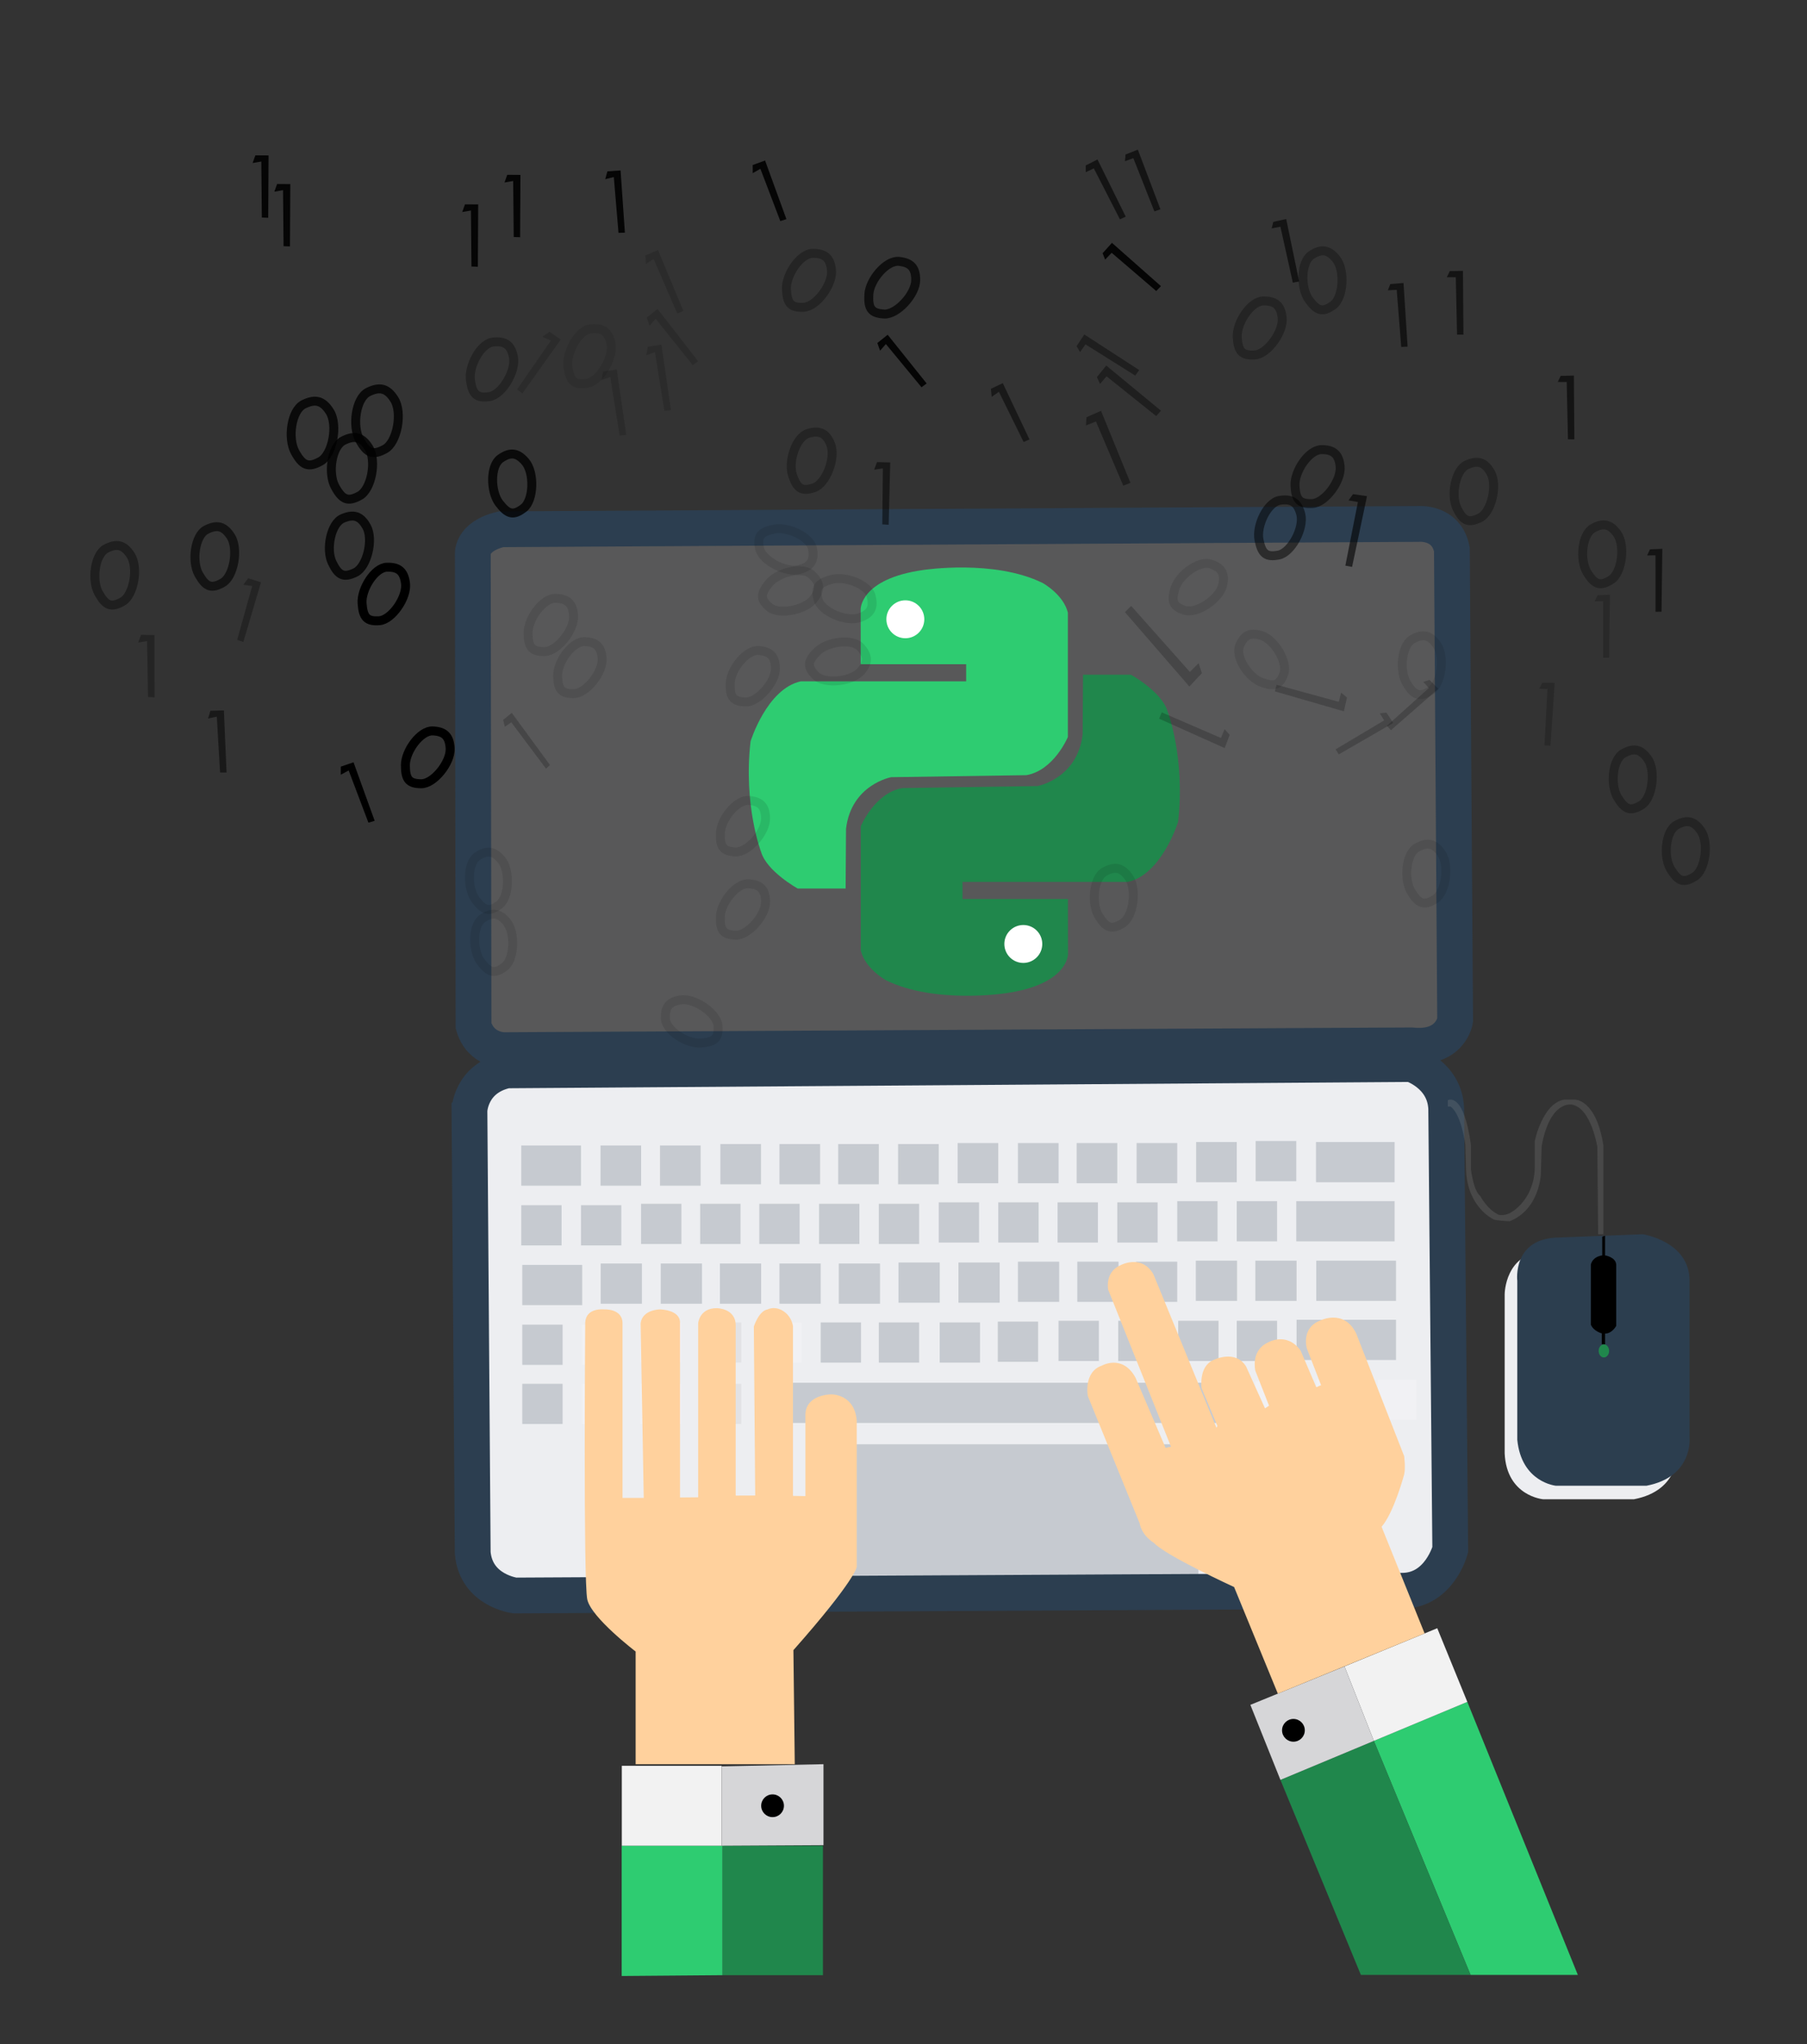 <svg xmlns="http://www.w3.org/2000/svg" xmlns:xlink="http://www.w3.org/1999/xlink" id="Layer_1" x="0px" y="0px" width="404px" height="457px" viewBox="0 0 404 457" xml:space="preserve"><rect x="0" y="0" width="404" height="457" fill="#333333" stroke="none"/><rect x="107.942" y="120.173" opacity="0.2" fill="#EDEEF1" width="215.314" height="111.911"></rect><path fill="none" stroke="#2C3E50" stroke-width="8" stroke-miterlimit="10" d="M112.045,118.334l205.05-1.189 c0,0,6.299-0.595,7.51,5.71l0.727,105.281c0,0-0.969,6.545-9.811,5.592l-202.749,1.07c0,0-5.329,0.119-6.904-5.472l-0.159-105.125 C105.709,124.201,105.02,120,112.045,118.334z"></path><g>	<path fill="#20874C" d="M242.14,150.861h10.719c0,0,6.903,3.815,8.176,8.175c0,0,3.996,10.355,2.361,24.708  c0,0-3.634,11.809-11.264,13.444h-36.94v3.815h23.571l0.016,12.263c0,0,0.182,6.813-13.988,8.811c0,0-15.807,2.453-26.707-2.907  c0,0-4.633-2.543-5.632-6.631v-27.796c0,0,3.088-7.449,9.265-8.539l30.25-0.455c0,0,8.902-1.635,10.083-11.536L242.14,150.861z"></path>	<circle fill="#FFFFFF" cx="228.787" cy="211.056" r="4.239"></circle>	<path fill="#2ECC71" d="M189.059,198.657H178.34c0,0-6.904-3.815-8.175-8.175c0,0-3.997-10.355-2.362-24.708  c0,0,3.633-11.809,11.264-13.444h36.94v-3.815h-23.572l-0.016-12.263c0,0-0.182-6.813,13.989-8.811c0,0,15.807-2.453,26.708,2.907  c0,0,4.633,2.543,5.632,6.631v27.796c0,0-3.089,7.448-9.266,8.539l-30.25,0.454c0,0-8.902,1.635-10.083,11.537L189.059,198.657z"></path>	<circle fill="#FFFFFF" cx="202.412" cy="138.461" r="4.239"></circle></g><path fill="#EDEEF1" stroke="#2C3E50" stroke-width="8" stroke-miterlimit="10" d="M113.316,239.319l202.204-1.413 c0,0,7.448,2.296,7.813,9.888l0.908,98.693c0,0-2.362,9.003-10.537,9.18l-198.571,1.06c0,0-8.712-1.06-9.443-9.533l-0.731-98.87 C104.959,248.323,105.141,241.084,113.316,239.319z"></path><rect x="170.169" y="295.671" opacity="0.2" fill="#FFFFFF" width="9.016" height="8.992"></rect><rect x="156.726" y="295.671" opacity="0.2" fill="#B5B5B5" width="9.016" height="8.992"></rect><rect x="143.225" y="295.671" opacity="0.2" fill="#FFFFFF" width="9.016" height="8.992"></rect><rect x="130.167" y="296.17" opacity="0.2" fill="#FFFFFF" width="9.016" height="8.993"></rect><rect x="130.167" y="309.387" opacity="0.2" fill="#FFFFFF" width="9.016" height="8.993"></rect><rect x="143.225" y="309.387" opacity="0.2" fill="#FFFFFF" width="9.016" height="8.993"></rect><rect x="156.726" y="309.387" opacity="0.2" fill="#B5B5B5" width="9.016" height="8.993"></rect><rect x="280.662" y="308.797" opacity="0.2" fill="#FFFFFF" width="8.656" height="8.992"></rect><rect x="294.287" y="308.494" opacity="0.2" fill="#FFFFFF" width="8.656" height="8.993"></rect><rect x="308.033" y="308.494" opacity="0.2" fill="#FFFFFF" width="8.657" height="8.993"></rect><g>	<rect x="116.541" y="256.111" opacity="0.2" fill="#2C3E4F" width="13.354" height="8.992"></rect>	<rect x="134.254" y="256.111" opacity="0.2" fill="#2C3E4F" width="9.084" height="8.992"></rect>	<rect x="147.562" y="256.111" opacity="0.2" fill="#2C3E4F" width="9.084" height="8.992"></rect>	<rect x="161.052" y="255.793" opacity="0.2" fill="#2C3E4F" width="9.083" height="8.993"></rect>	<rect x="174.269" y="255.793" opacity="0.2" fill="#2C3E4F" width="9.083" height="8.993"></rect>	<rect x="187.395" y="255.793" opacity="0.2" fill="#2C3E4F" width="9.083" height="8.993"></rect>	<rect x="200.793" y="255.793" opacity="0.2" fill="#2C3E4F" width="9.083" height="8.993"></rect>	<rect x="214.101" y="255.565" opacity="0.2" fill="#2C3E4F" width="9.084" height="8.993"></rect>	<rect x="227.59" y="255.565" opacity="0.2" fill="#2C3E4F" width="9.084" height="8.993"></rect>	<rect x="240.716" y="255.565" opacity="0.2" fill="#2C3E4F" width="9.084" height="8.993"></rect>	<rect x="254.114" y="255.565" opacity="0.2" fill="#2C3E4F" width="9.084" height="8.993"></rect>	<rect x="267.422" y="255.339" opacity="0.2" fill="#2C3E4F" width="9.084" height="8.993"></rect>	<rect x="280.729" y="255.111" opacity="0.2" fill="#2C3E4F" width="9.084" height="8.993"></rect>	<rect x="294.219" y="255.339" opacity="0.2" fill="#2C3E4F" width="17.577" height="8.993"></rect>	<rect x="289.813" y="268.556" opacity="0.2" fill="#2C3E4F" width="21.982" height="8.993"></rect>	<rect x="276.506" y="268.556" opacity="0.2" fill="#2C3E4F" width="9.016" height="8.993"></rect>	<rect x="263.198" y="268.556" opacity="0.2" fill="#2C3E4F" width="9.016" height="8.993"></rect>	<rect x="249.8" y="268.828" opacity="0.2" fill="#2C3E4F" width="9.016" height="8.993"></rect>	<rect x="236.446" y="268.828" opacity="0.2" fill="#2C3E4F" width="9.016" height="8.993"></rect>	<rect x="223.185" y="268.828" opacity="0.2" fill="#2C3E4F" width="9.016" height="8.993"></rect>	<rect x="209.876" y="268.828" opacity="0.2" fill="#2C3E4F" width="9.016" height="8.993"></rect>	<rect x="196.478" y="269.146" opacity="0.2" fill="#2C3E4F" width="9.016" height="8.992"></rect>	<rect x="183.125" y="269.146" opacity="0.2" fill="#2C3E4F" width="9.016" height="8.992"></rect>	<rect x="169.761" y="269.146" opacity="0.2" fill="#2C3E4F" width="9.016" height="8.992"></rect>	<rect x="156.544" y="269.146" opacity="0.2" fill="#2C3E4F" width="9.016" height="8.992"></rect>	<rect x="143.327" y="269.146" opacity="0.2" fill="#2C3E4F" width="9.016" height="8.992"></rect>	<rect x="129.895" y="269.464" opacity="0.2" fill="#2C3E4F" width="9.015" height="8.993"></rect>	<rect x="116.541" y="269.464" opacity="0.2" fill="#2C3E4F" width="9.016" height="8.993"></rect>	<rect x="116.768" y="282.817" opacity="0.2" fill="#2C3E4F" width="13.399" height="8.992"></rect>	<rect x="134.3" y="282.499" opacity="0.2" fill="#2C3E4F" width="9.22" height="8.993"></rect>	<rect x="147.732" y="282.499" opacity="0.2" fill="#2C3E4F" width="9.22" height="8.993"></rect>	<rect x="160.949" y="282.499" opacity="0.2" fill="#2C3E4F" width="9.22" height="8.993"></rect>	<rect x="174.269" y="282.499" opacity="0.2" fill="#2C3E4F" width="9.22" height="8.993"></rect>	<rect x="187.531" y="282.499" opacity="0.2" fill="#2C3E4F" width="9.22" height="8.993"></rect>	<rect x="200.884" y="282.272" opacity="0.2" fill="#2C3E4F" width="9.22" height="8.992"></rect>	<rect x="214.282" y="282.272" opacity="0.2" fill="#2C3E4F" width="9.22" height="8.992"></rect>	<rect x="227.59" y="282.091" opacity="0.2" fill="#2C3E4F" width="9.22" height="8.992"></rect>	<rect x="240.853" y="282.091" opacity="0.2" fill="#2C3E4F" width="9.22" height="8.992"></rect>	<rect x="253.979" y="282.091" opacity="0.2" fill="#2C3E4F" width="9.22" height="8.992"></rect>	<rect x="267.354" y="281.863" opacity="0.2" fill="#2C3E4F" width="9.221" height="8.993"></rect>	<rect x="280.662" y="281.863" opacity="0.2" fill="#2C3E4F" width="9.22" height="8.993"></rect>	<rect x="294.287" y="281.863" opacity="0.2" fill="#2C3E4F" width="17.827" height="8.993"></rect>	<rect x="289.882" y="295.08" opacity="0.2" fill="#2C3E4F" width="22.232" height="8.993"></rect>	<rect x="276.506" y="295.308" opacity="0.2" fill="#2C3E4F" width="9.016" height="8.992"></rect>	<rect x="263.414" y="295.308" opacity="0.2" fill="#2C3E4F" width="9.016" height="8.992"></rect>	<rect x="250.016" y="295.308" opacity="0.2" fill="#2C3E4F" width="9.016" height="8.992"></rect>	<rect x="236.662" y="295.308" opacity="0.2" fill="#2C3E4F" width="9.016" height="8.992"></rect>	<rect x="223.082" y="295.489" opacity="0.2" fill="#2C3E4F" width="9.016" height="8.992"></rect>	<rect x="210.092" y="295.671" opacity="0.2" fill="#2C3E4F" width="9.016" height="8.992"></rect>	<rect x="196.478" y="295.671" opacity="0.2" fill="#2C3E4F" width="9.016" height="8.992"></rect>	<rect x="183.488" y="295.671" opacity="0.2" fill="#2C3E4F" width="9.016" height="8.992"></rect>	<rect x="116.768" y="296.17" opacity="0.2" fill="#2C3E4F" width="9.016" height="8.993"></rect>	<rect x="116.768" y="309.387" opacity="0.2" fill="#2C3E4F" width="9.016" height="8.993"></rect>	<rect x="175.166" y="309.16" opacity="0.2" fill="#2C3E4F" width="96.798" height="8.992"></rect>	<rect x="184.018" y="322.92" opacity="0.2" fill="#2C3E4F" width="83.904" height="30.041"></rect></g><path opacity="0.2" fill="#9E9E9E" d="M323.696,245.982c0,0,3.542-2.089,5.178,10.083v5.45c0,0,0.545,4.724,2.089,5.904 c0,0,1.453,2.907,4.088,4.179c0,0,1.362,0.363,2.815-0.545c0,0,5.087-2.726,5.269-9.901v-6.041c0,0,1.727-8.493,6.632-9.265h2.271 c0,0,4.814-0.228,6.449,10.31v19.803h-1.181l-0.182-19.53c0,0-1.362-8.63-5.632-9.447c0,0-4.905-1.181-6.813,9.266l-0.182,6.268 c0,0-0.272,7.903-6.995,10.537c0,0-3.542-0.182-3.633-0.454c0,0-5.632-2.543-6.087-10.719l-0.182-5.995c0,0-0.84-6.688-3.281-8.471 l-0.624-0.011V245.982z"></path><path fill="#EDEEF1" d="M364.475,278.987c0,0,10.462,1.665,10.446,10.4v35.2c0,0,0.817,8.629-9.629,10.628h-20.257 c0,0-8.197-0.666-8.629-10.265v-35.563c0,0,0-9.522,9.447-9.674l10.171-0.397L364.475,278.987z"></path><path fill="#2C3E4F" d="M367.298,275.959c0,0,10.461,1.59,10.446,10.4v35.2c0,0,0.817,8.629-9.629,10.628h-20.257 c0,0-7.689-0.727-8.629-10.265v-35.563c0,0-1.181-9.643,9.446-9.674l10.172-0.397L367.298,275.959z"></path><path d="M358.85,280.683c0,0,2.362,0.363,2.498,2.044v13.716c0,0-0.908,1.727-2.498,1.727v2.407h-0.727v-2.453 c0,0-1.816-0.454-2.452-1.953v-13.398c0,0,0.227-1.726,2.543-2.089v-4.179l0.634-0.216L358.85,280.683z"></path><ellipse fill="#20874C" cx="358.585" cy="302.041" rx="1.169" ry="1.464"></ellipse><polygon fill="#2ECC71" points="307.163,389.233 328.057,380.513 352.764,441.556 328.783,441.556 "></polygon><polyline fill="#20874C" points="304.257,441.556 328.783,441.556 307.163,389.233 286.271,397.953 "></polyline><polygon fill="#F2F2F2" points="328.057,380.513 307.163,389.233 300.594,372.58 321.334,364.041 "></polygon><polygon fill="#D6D6D8" points="307.163,389.233 286.271,397.953 279.55,381.177 300.594,372.58 "></polygon><circle cx="289.178" cy="386.871" r="2.543"></circle><rect x="161.521" y="412.67" fill="#20874C" width="22.467" height="28.946"></rect><polygon fill="#2ECC71" points="138.993,412.67 161.521,412.67 161.521,441.616 138.993,441.798 "></polygon><rect x="139.023" y="394.805" fill="#F2F2F2" width="22.316" height="17.865"></rect><polygon fill="#D6D6D8" points="184.11,412.544 161.339,412.67 161.339,394.934 184.11,394.441 "></polygon><circle cx="172.725" cy="403.737" r="2.543"></circle><path fill="#FFD19D" d="M130.839,295.671c0,0-0.445,57.863,0.463,61.951c0.908,4.087,10.81,11.627,10.81,11.627v25.192h35.578 l-0.303-25.495c13.868-15.685,14.16-18.6,14.16-18.6v-32.688c-0.474-6.032-5.675-5.895-5.675-5.895s-5.586-0.062-5.8,4.39v18.353 l-2.783-0.057v-37.984c-0.534-2.897-2.878-3.702-2.878-3.702c-1.583-0.671-2.764,0-2.764,0c-1.982,0.263-3.107,3.834-3.107,3.834 l0.305,37.775l-4.365,0.02v-37.965c0.068-3.962-4.244-3.941-4.244-3.941c-3.863-0.021-4.144,3.366-4.144,3.366v38.919l-4.06,0.039 v-39.14c-0.021-2.861-4.457-2.907-4.457-2.907s-3.921-0.022-4.349,3.089l0.701,39.06h-4.746v-38.878 c0.113-3.568-4.156-3.271-4.156-3.271S131.052,292.287,130.839,295.671z"></path><path fill="#FFD19D" d="M278.595,305.526l4.225,9.356l0.908-0.591l-3.065-7.812c0,0-1.083-4.406,2.658-6.236 c0,0,4.223-2.666,7.447,1.694l3.52,8.221l1.067-0.454l-3.179-8.221c0,0-1.332-4.481,2.861-6.177c0,0,5.382-2.839,8.164,2.815 l10.729,27.433c0,0,0.363,2.68,0,4.134c0,0-2.271,8.493-5.041,11.672l9.619,23.843l-32.816,13.463l-9.776-23.831 c0,0-15.321-7.025-17.926-9.871c0,0-2.664-1.514-3.209-4.421l-11.566-28.401c0,0-1.038-5.355,3.121-6.807 c0,0,4.628-2.652,7.536,2.688l6.723,15.685l1.211-0.242l-14.049-35.123c0,0-0.796-3.914,2.73-5.447c0,0,4.717-2.601,7.383,1.995 l14.094,34.336l0.228-0.394l-3.543-8.447c0,0-0.727-4.883,2.657-6.313C271.306,304.073,276.188,301.62,278.595,305.526z"></path><polyline points="76.194,173.222 77.951,172.253 82.371,183.94 83.764,183.517 79.041,170.436 76.194,171.405 76.194,172.979 "></polyline><polyline opacity="0.5" points="46.505,160.646 48.471,160.246 49.199,172.721 50.655,172.732 50.054,158.838 47.048,158.912  46.578,160.415 "></polyline><polyline opacity="0.3" points="30.907,143.653 32.888,143.336 33.094,155.83 34.548,155.902 34.528,141.995 31.521,141.944  30.989,143.425 "></polyline><polyline opacity="0.3" points="54.403,130.753 56.392,131.013 53.029,143.047 54.403,143.531 58.346,130.194 55.479,129.289  54.546,130.557 "></polyline><polyline opacity="0.15" points="121.262,75.299 123.146,76.157 115.592,87.083 116.787,87.978 125.374,75.934 122.843,74.171  121.473,75.148 "></polyline><polyline opacity="0.15" points="134.482,84.983 136.436,84.299 138.54,97.414 140.021,97.234 137.891,82.597 134.844,83.074  134.531,84.728 "></polyline><polyline opacity="0.15" points="144.475,79.441 146.428,78.757 148.532,91.873 150.014,91.693 147.883,77.055 144.836,77.533  144.523,79.187 "></polyline><polyline opacity="0.15" points="145.226,72.839 146.587,71.28 154.888,81.651 156.088,80.763 147.013,69.082 144.599,71  145.142,72.593 "></polyline><polyline opacity="0.15" points="144.403,59.047 146.127,57.901 151.41,70.088 152.801,69.547 147.115,55.892 144.282,57.108  144.388,58.788 "></polyline><polyline opacity="0.9" points="135.314,40.07 137.231,39.587 138.283,52.064 139.711,52.017 138.745,38.108 135.8,38.308  135.38,39.833 "></polyline><polyline opacity="0.9" points="112.792,40.803 114.739,40.466 114.854,52.987 116.283,53.046 116.359,39.104 113.408,39.083  112.874,40.573 "></polyline><polyline opacity="0.9" points="103.344,47.404 105.292,47.066 105.407,59.587 106.835,59.646 106.912,45.705 103.96,45.684  103.427,47.173 "></polyline><polyline opacity="0.9" points="61.336,42.856 63.283,42.518 63.399,55.039 64.827,55.098 64.904,41.156 61.952,41.136  61.418,42.625 "></polyline><polyline opacity="0.9" points="56.476,36.452 58.423,36.114 58.539,48.635 59.967,48.694 60.044,34.752 57.092,34.731  56.559,36.221 "></polyline><polyline opacity="0.9" points="168.295,38.725 170.004,37.732 174.461,49.434 175.821,48.993 171.051,35.892 168.276,36.898  168.292,38.48 "></polyline><polyline opacity="0.9" points="196.759,78.413 198.061,76.926 206.026,86.587 207.174,85.734 198.464,74.848 196.157,76.688  196.679,78.182 "></polyline><polyline opacity="0.5" points="195.433,105.021 197.386,104.722 197.257,117.242 198.684,117.329 199.033,103.392 196.082,103.313  195.52,104.792 "></polyline><polyline opacity="0.5" points="221.721,88.742 223.328,87.594 228.857,98.829 230.171,98.263 224.199,85.665 221.53,86.925  221.694,88.499 "></polyline><polygon opacity="0.4" points="242.8,95.124 245.025,94.226 251.132,108.589 252.734,107.955 246.16,91.86 242.899,93.288 "></polygon><polygon opacity="0.4" points="245.937,85.83 247.396,84.135 258.502,93.034 259.557,91.824 247.333,81.735 245.244,84.308 "></polygon><polygon opacity="0.4" points="241.475,78.72 242.688,76.994 253.81,83.974 254.689,82.739 242.425,74.786 240.698,77.393 "></polygon><polygon opacity="0.9" points="247.083,58.046 248.539,56.52 258.505,65.069 259.557,63.978 248.605,54.297 246.512,56.619 "></polygon><polygon opacity="0.6" points="242.753,38.504 244.553,37.646 250.39,49.046 251.686,48.437 245.37,35.648 242.738,36.998 "></polygon><polygon opacity="0.6" points="251.511,36.045 253.385,35.364 258.095,47.275 259.444,46.793 254.392,33.455 251.641,34.545 "></polygon><polygon opacity="0.6" points="284.311,51.07 286.269,50.693 289.042,63.197 290.451,62.935 287.563,48.967 284.675,49.609 "></polygon><polygon opacity="0.6" points="310.277,64.904 312.27,64.803 313.275,77.571 314.707,77.507 313.791,63.273 310.842,63.507 "></polygon><polygon opacity="0.6" points="323.481,61.987 325.477,61.999 325.757,74.804 327.189,74.821 327.082,60.558 324.124,60.625 "></polygon><polygon opacity="0.6" points="348.28,85.403 350.275,85.415 350.556,98.219 351.988,98.236 351.881,83.974 348.923,84.04 "></polygon><polygon opacity="0.6" points="301.499,111.873 303.592,112.244 300.787,126.474 302.289,126.75 305.629,110.935 302.504,110.479  "></polygon><polygon opacity="0.6" points="368.26,124.186 370.125,124.158 370.138,136.788 371.477,136.777 371.654,122.704 368.888,122.828  "></polygon><polygon opacity="0.2" points="356.542,134.45 358.406,134.423 358.419,147.053 359.759,147.042 359.936,132.968 357.17,133.093 "></polygon><polygon opacity="0.2" points="344.119,153.974 345.98,154.048 345.306,166.66 346.643,166.722 347.588,152.679 344.818,152.653 "></polygon><polygon opacity="0.2" points="318.196,152.465 319.462,153.833 310.069,162.278 310.973,163.268 321.566,154.001 319.625,152.025  "></polygon><polygon opacity="0.2" points="308.485,159.481 309.462,161.069 298.612,167.534 299.306,168.68 311.494,161.641 309.973,159.326  "></polygon><polygon opacity="0.2" points="299.849,154.859 299.317,156.917 285.411,153.104 285.019,154.58 300.456,159.04 301.154,155.959 "></polygon><polygon opacity="0.2" points="273.789,163.034 272.976,164.998 259.739,159.276 259.144,160.683 273.807,167.259 274.928,164.306  "></polygon><polygon opacity="0.2" points="267.972,148.282 266.024,150.229 252.905,135.474 251.496,136.86 265.913,153.499 268.717,150.512  "></polygon><polygon opacity="0.2" points="112.875,162.494 114.307,161.5 122.076,171.862 122.953,171.04 114.422,159.378 112.486,160.961 "></polygon><path fill="none" stroke="#000000" stroke-width="2" stroke-miterlimit="10" d="M90.635,171.086c0,3.18,0.798,4.147,3.577,4.147 c2.779,0,6.605-4.746,6.428-7.921c-0.157-2.811-1.396-3.774-3.872-3.892C93.992,163.288,90.635,167.906,90.635,171.086z"></path><path fill="none" stroke="#000000" stroke-width="2" stroke-miterlimit="10" d="M80.953,134.902 c0.227,3.172,1.093,4.079,3.864,3.881c2.772-0.199,6.25-5.205,5.846-8.36c-0.357-2.792-1.661-3.665-4.14-3.605 C83.745,126.884,80.727,131.729,80.953,134.902z"></path><path opacity="0.8" fill="none" stroke="#000000" stroke-width="2" stroke-miterlimit="10" d="M74.255,125.773 c1.414,2.939,2.594,3.473,5.202,2.218c2.608-1.255,4.088-7.369,2.509-10.225c-1.397-2.527-2.988-2.858-5.364-1.849 C73.938,117.049,72.841,122.833,74.255,125.773z"></path><path opacity="0.8" fill="none" stroke="#000000" stroke-width="2" stroke-miterlimit="10" d="M80.385,98.322 c1.682,3.063,2.974,3.565,5.692,2.074c2.718-1.493,3.949-8.118,2.097-11.082c-1.64-2.624-3.36-2.886-5.844-1.669 C79.544,89.008,78.704,95.258,80.385,98.322z"></path><path opacity="0.8" fill="none" stroke="#000000" stroke-width="2" stroke-miterlimit="10" d="M74.917,108.825 c1.627,2.962,2.877,3.448,5.505,2.006c2.628-1.444,3.82-7.851,2.028-10.718c-1.586-2.537-3.25-2.791-5.652-1.614 C74.104,99.817,73.291,105.862,74.917,108.825z"></path><path opacity="0.8" fill="none" stroke="#000000" stroke-width="2" stroke-miterlimit="10" d="M111.608,112.506 c1.957,2.552,3.202,2.829,5.467,1.094c2.265-1.736,2.463-7.934,0.365-10.372c-1.857-2.159-3.459-2.158-5.549-0.705 C109.547,104.15,109.653,109.953,111.608,112.506z"></path><path opacity="0.3" fill="none" stroke="#000000" stroke-width="2" stroke-miterlimit="10" d="M105.182,85.061 c0.472,3.181,1.426,4.028,4.249,3.609s6.004-5.741,5.353-8.891c-0.576-2.789-1.977-3.565-4.509-3.31 C107.435,76.754,104.711,81.879,105.182,85.061z"></path><path opacity="0.1" fill="none" stroke="#000000" stroke-width="2" stroke-miterlimit="10" d="M126.99,82.107 c0.472,3.181,1.427,4.027,4.249,3.609s6.004-5.741,5.353-8.891c-0.576-2.789-1.977-3.565-4.509-3.31 C129.243,73.801,126.52,78.926,126.99,82.107z"></path><path opacity="0.3" fill="none" stroke="#000000" stroke-width="2" stroke-miterlimit="10" d="M175.826,64.69 c0.156,3.212,1.023,4.149,3.873,4.011c2.85-0.139,6.54-5.122,6.203-8.32c-0.297-2.832-1.616-3.743-4.16-3.738 C178.887,56.647,175.672,61.479,175.826,64.69z"></path><path opacity="0.3" fill="none" stroke="#000000" stroke-width="2" stroke-miterlimit="10" d="M177.178,106.227 c1.013,3.052,2.1,3.722,4.808,2.823c2.708-0.899,4.924-6.689,3.74-9.681c-1.047-2.647-2.563-3.171-5.012-2.483 C177.966,97.656,176.167,103.174,177.178,106.227z"></path><path opacity="0.7" fill="none" stroke="#000000" stroke-width="2" stroke-miterlimit="10" d="M194.253,65.813 c-0.187,3.21,0.575,4.234,3.423,4.401c2.848,0.166,7.049-4.395,7.054-7.612c0.005-2.847-1.208-3.894-3.739-4.16 C198.154,58.142,194.442,62.604,194.253,65.813z"></path><path opacity="0.3" fill="none" stroke="#000000" stroke-width="2" stroke-miterlimit="10" d="M276.616,75.382 c0.181,3.21,1.055,4.141,3.903,3.981c2.848-0.161,6.501-5.171,6.139-8.368c-0.32-2.829-1.645-3.729-4.189-3.706 C279.615,67.315,276.437,72.171,276.616,75.382z"></path><path opacity="0.3" fill="none" stroke="#000000" stroke-width="2" stroke-miterlimit="10" d="M292.622,66.99 c1.88,2.608,3.117,2.923,5.433,1.255c2.313-1.668,2.696-7.857,0.672-10.356c-1.792-2.212-3.394-2.259-5.525-0.87 C290.81,58.577,290.743,64.381,292.622,66.99z"></path><path opacity="0.3" fill="none" stroke="#000000" stroke-width="2" stroke-miterlimit="10" d="M325.731,113.623 c1.412,2.89,2.578,3.409,5.142,2.157c2.563-1.252,3.988-7.287,2.415-10.093c-1.392-2.483-2.962-2.8-5.297-1.792 C325.37,105.024,324.322,110.733,325.731,113.623z"></path><path opacity="0.3" fill="none" stroke="#000000" stroke-width="2" stroke-miterlimit="10" d="M354.846,128.016 c1.689,2.736,2.9,3.138,5.329,1.639c2.427-1.499,3.25-7.645,1.408-10.282c-1.63-2.334-3.224-2.495-5.449-1.261 C353.639,119.495,353.158,125.279,354.846,128.016z"></path><path opacity="0.3" fill="none" stroke="#000000" stroke-width="2" stroke-miterlimit="10" d="M361.672,178.34 c1.689,2.736,2.901,3.138,5.329,1.639c2.428-1.499,3.25-7.645,1.408-10.282c-1.629-2.334-3.224-2.495-5.448-1.261 C360.465,169.819,359.984,175.604,361.672,178.34z"></path><path opacity="0.3" fill="none" stroke="#000000" stroke-width="2" stroke-miterlimit="10" d="M373.533,194.368 c1.689,2.736,2.901,3.138,5.329,1.639c2.428-1.499,3.25-7.645,1.408-10.282c-1.629-2.334-3.224-2.495-5.448-1.261 C372.326,185.848,371.846,191.631,373.533,194.368z"></path><path opacity="0.1" fill="none" stroke="#000000" stroke-width="2" stroke-miterlimit="10" d="M315.515,199.406 c1.69,2.736,2.901,3.138,5.33,1.639c2.427-1.499,3.249-7.645,1.408-10.282c-1.63-2.334-3.224-2.495-5.449-1.261 C314.308,190.885,313.827,196.669,315.515,199.406z"></path><path opacity="0.1" fill="none" stroke="#000000" stroke-width="2" stroke-miterlimit="10" d="M314.51,152.813 c1.689,2.736,2.901,3.138,5.33,1.639c2.427-1.499,3.249-7.645,1.408-10.282c-1.63-2.334-3.224-2.495-5.449-1.261 C313.303,144.292,312.822,150.076,314.51,152.813z"></path><path opacity="0.1" fill="none" stroke="#000000" stroke-width="2" stroke-miterlimit="10" d="M245.649,204.808 c1.689,2.736,2.901,3.138,5.33,1.639c2.427-1.499,3.249-7.645,1.407-10.282c-1.629-2.334-3.223-2.495-5.448-1.262 C244.442,196.287,243.962,202.071,245.649,204.808z"></path><path opacity="0.1" fill="none" stroke="#000000" stroke-width="2" stroke-miterlimit="10" d="M282.066,152.568 c2.893,1.05,4.041,0.633,4.975-1.935c0.931-2.566-2.103-7.668-5.052-8.554c-2.609-0.785-3.901,0.042-4.839,2.29 C276.099,146.89,279.174,151.517,282.066,152.568z"></path><path opacity="0.1" fill="none" stroke="#000000" stroke-width="2" stroke-miterlimit="10" d="M262.705,131.529 c-0.913,2.987-0.43,4.128,2.221,4.94c2.65,0.809,7.663-2.532,8.406-5.567c0.659-2.686-0.247-3.953-2.574-4.785 C268.148,125.184,263.62,128.542,262.705,131.529z"></path><path opacity="0.1" fill="none" stroke="#000000" stroke-width="2" stroke-miterlimit="10" d="M171.912,130.407 c-1.973,2.421-1.956,3.661,0.192,5.413c2.148,1.75,8.051,0.548,9.885-1.981c1.625-2.237,1.265-3.753-0.576-5.402 C179.348,126.586,173.887,127.987,171.912,130.407z"></path><path opacity="0.1" fill="none" stroke="#000000" stroke-width="2" stroke-miterlimit="10" d="M185.842,129.56 c-2.999,0.873-3.688,1.903-2.915,4.565c0.774,2.661,6.316,5.022,9.261,3.981c2.608-0.919,3.172-2.372,2.593-4.774 C194.133,130.636,188.842,128.688,185.842,129.56z"></path><path opacity="0.1" fill="none" stroke="#000000" stroke-width="2" stroke-miterlimit="10" d="M182.75,145.632 c-2.23,2.188-2.35,3.421-0.41,5.401c1.94,1.978,7.94,1.438,10.043-0.872c1.863-2.043,1.673-3.59,0.027-5.433 C190.564,142.66,184.981,143.446,182.75,145.632z"></path><path opacity="0.1" fill="none" stroke="#000000" stroke-width="2" stroke-miterlimit="10" d="M163.264,152.753 c-0.107,3.122,0.656,4.099,3.426,4.196c2.769,0.095,6.744-4.431,6.676-7.554c-0.058-2.765-1.262-3.754-3.725-3.955 C166.877,145.214,163.374,149.631,163.264,152.753z"></path><path opacity="0.1" fill="none" stroke="#000000" stroke-width="2" stroke-miterlimit="10" d="M161.062,186.28 c-0.108,3.122,0.655,4.099,3.426,4.196c2.769,0.095,6.744-4.431,6.676-7.554c-0.058-2.765-1.262-3.754-3.725-3.955 C164.675,178.741,161.172,183.159,161.062,186.28z"></path><path opacity="0.1" fill="none" stroke="#000000" stroke-width="2" stroke-miterlimit="10" d="M161.062,204.904 c-0.108,3.122,0.655,4.099,3.426,4.196c2.769,0.095,6.744-4.431,6.676-7.554c-0.058-2.765-1.262-3.754-3.725-3.955 C164.675,197.365,161.172,201.782,161.062,204.904z"></path><path opacity="0.1" fill="none" stroke="#000000" stroke-width="2" stroke-miterlimit="10" d="M106.333,201.178 c1.876,2.497,3.084,2.778,5.301,1.114c2.215-1.665,2.466-7.684,0.452-10.071c-1.781-2.115-3.339-2.129-5.382-0.739 C104.412,193.042,104.459,198.679,106.333,201.178z"></path><path opacity="0.1" fill="none" stroke="#000000" stroke-width="2" stroke-miterlimit="10" d="M107.505,215.046 c1.876,2.497,3.084,2.778,5.301,1.114c2.214-1.665,2.466-7.683,0.452-10.071c-1.781-2.115-3.339-2.129-5.382-0.739 C105.583,206.91,105.63,212.548,107.505,215.046z"></path><path opacity="0.1" fill="none" stroke="#000000" stroke-width="2" stroke-miterlimit="10" d="M156.737,233.206 c3.114-0.241,4-1.109,3.787-3.874c-0.216-2.762-5.158-6.206-8.253-5.788c-2.741,0.367-3.589,1.674-3.513,4.144 C148.842,230.459,153.624,233.446,156.737,233.206z"></path><path opacity="0.1" fill="none" stroke="#000000" stroke-width="2" stroke-miterlimit="10" d="M124.681,151.05 c0.034,3.123,0.84,4.064,3.613,4.036c2.77-0.031,6.536-4.732,6.326-7.849c-0.184-2.76-1.431-3.693-3.901-3.782 C127.948,143.354,124.649,147.927,124.681,151.05z"></path><path opacity="0.1" fill="none" stroke="#000000" stroke-width="2" stroke-miterlimit="10" d="M118.068,141.547 c0.035,3.198,0.861,4.161,3.699,4.132c2.836-0.032,6.692-4.845,6.477-8.036c-0.188-2.825-1.465-3.781-3.994-3.872 C121.413,133.667,118.036,138.349,118.068,141.547z"></path><path opacity="0.1" fill="none" stroke="#000000" stroke-width="2" stroke-miterlimit="10" d="M173.093,118.295 c-3.062,0.619-3.835,1.588-3.287,4.305c0.549,2.716,5.875,5.533,8.896,4.742c2.676-0.698,3.359-2.098,2.983-4.541 C181.265,120.061,176.155,117.678,173.093,118.295z"></path><path opacity="0.5" fill="none" stroke="#000000" stroke-width="2" stroke-miterlimit="10" d="M289.533,108.559 c0.149,3.213,1.014,4.152,3.863,4.021c2.85-0.132,6.554-5.105,6.224-8.305c-0.291-2.832-1.607-3.746-4.15-3.748 C292.615,100.523,289.387,105.347,289.533,108.559z"></path><path opacity="0.5" fill="none" stroke="#000000" stroke-width="2" stroke-miterlimit="10" d="M281.478,120.687 c0.623,3.155,1.617,3.956,4.416,3.405c2.799-0.552,5.726-6.019,4.926-9.135c-0.708-2.757-2.144-3.467-4.66-3.092 C283.336,112.283,280.857,117.532,281.478,120.687z"></path><path opacity="0.8" fill="none" stroke="#000000" stroke-width="2" stroke-miterlimit="10" d="M65.961,101.068 c1.682,3.063,2.975,3.564,5.692,2.073c2.717-1.493,3.949-8.118,2.097-11.081c-1.64-2.624-3.361-2.886-5.845-1.669 C65.121,91.754,64.281,98.004,65.961,101.068z"></path><path opacity="0.6" fill="none" stroke="#000000" stroke-width="2" stroke-miterlimit="10" d="M44.441,128.432 c1.611,2.837,2.823,3.289,5.34,1.86c2.517-1.43,3.579-7.629,1.81-10.371c-1.566-2.427-3.175-2.649-5.478-1.48 C43.532,119.75,42.831,125.595,44.441,128.432z"></path><path opacity="0.4" fill="none" stroke="#000000" stroke-width="2" stroke-miterlimit="10" d="M22.065,132.641 c1.61,2.837,2.823,3.289,5.34,1.86c2.517-1.429,3.579-7.629,1.81-10.371c-1.566-2.427-3.176-2.649-5.478-1.48 C21.156,123.959,20.455,129.804,22.065,132.641z"></path></svg>